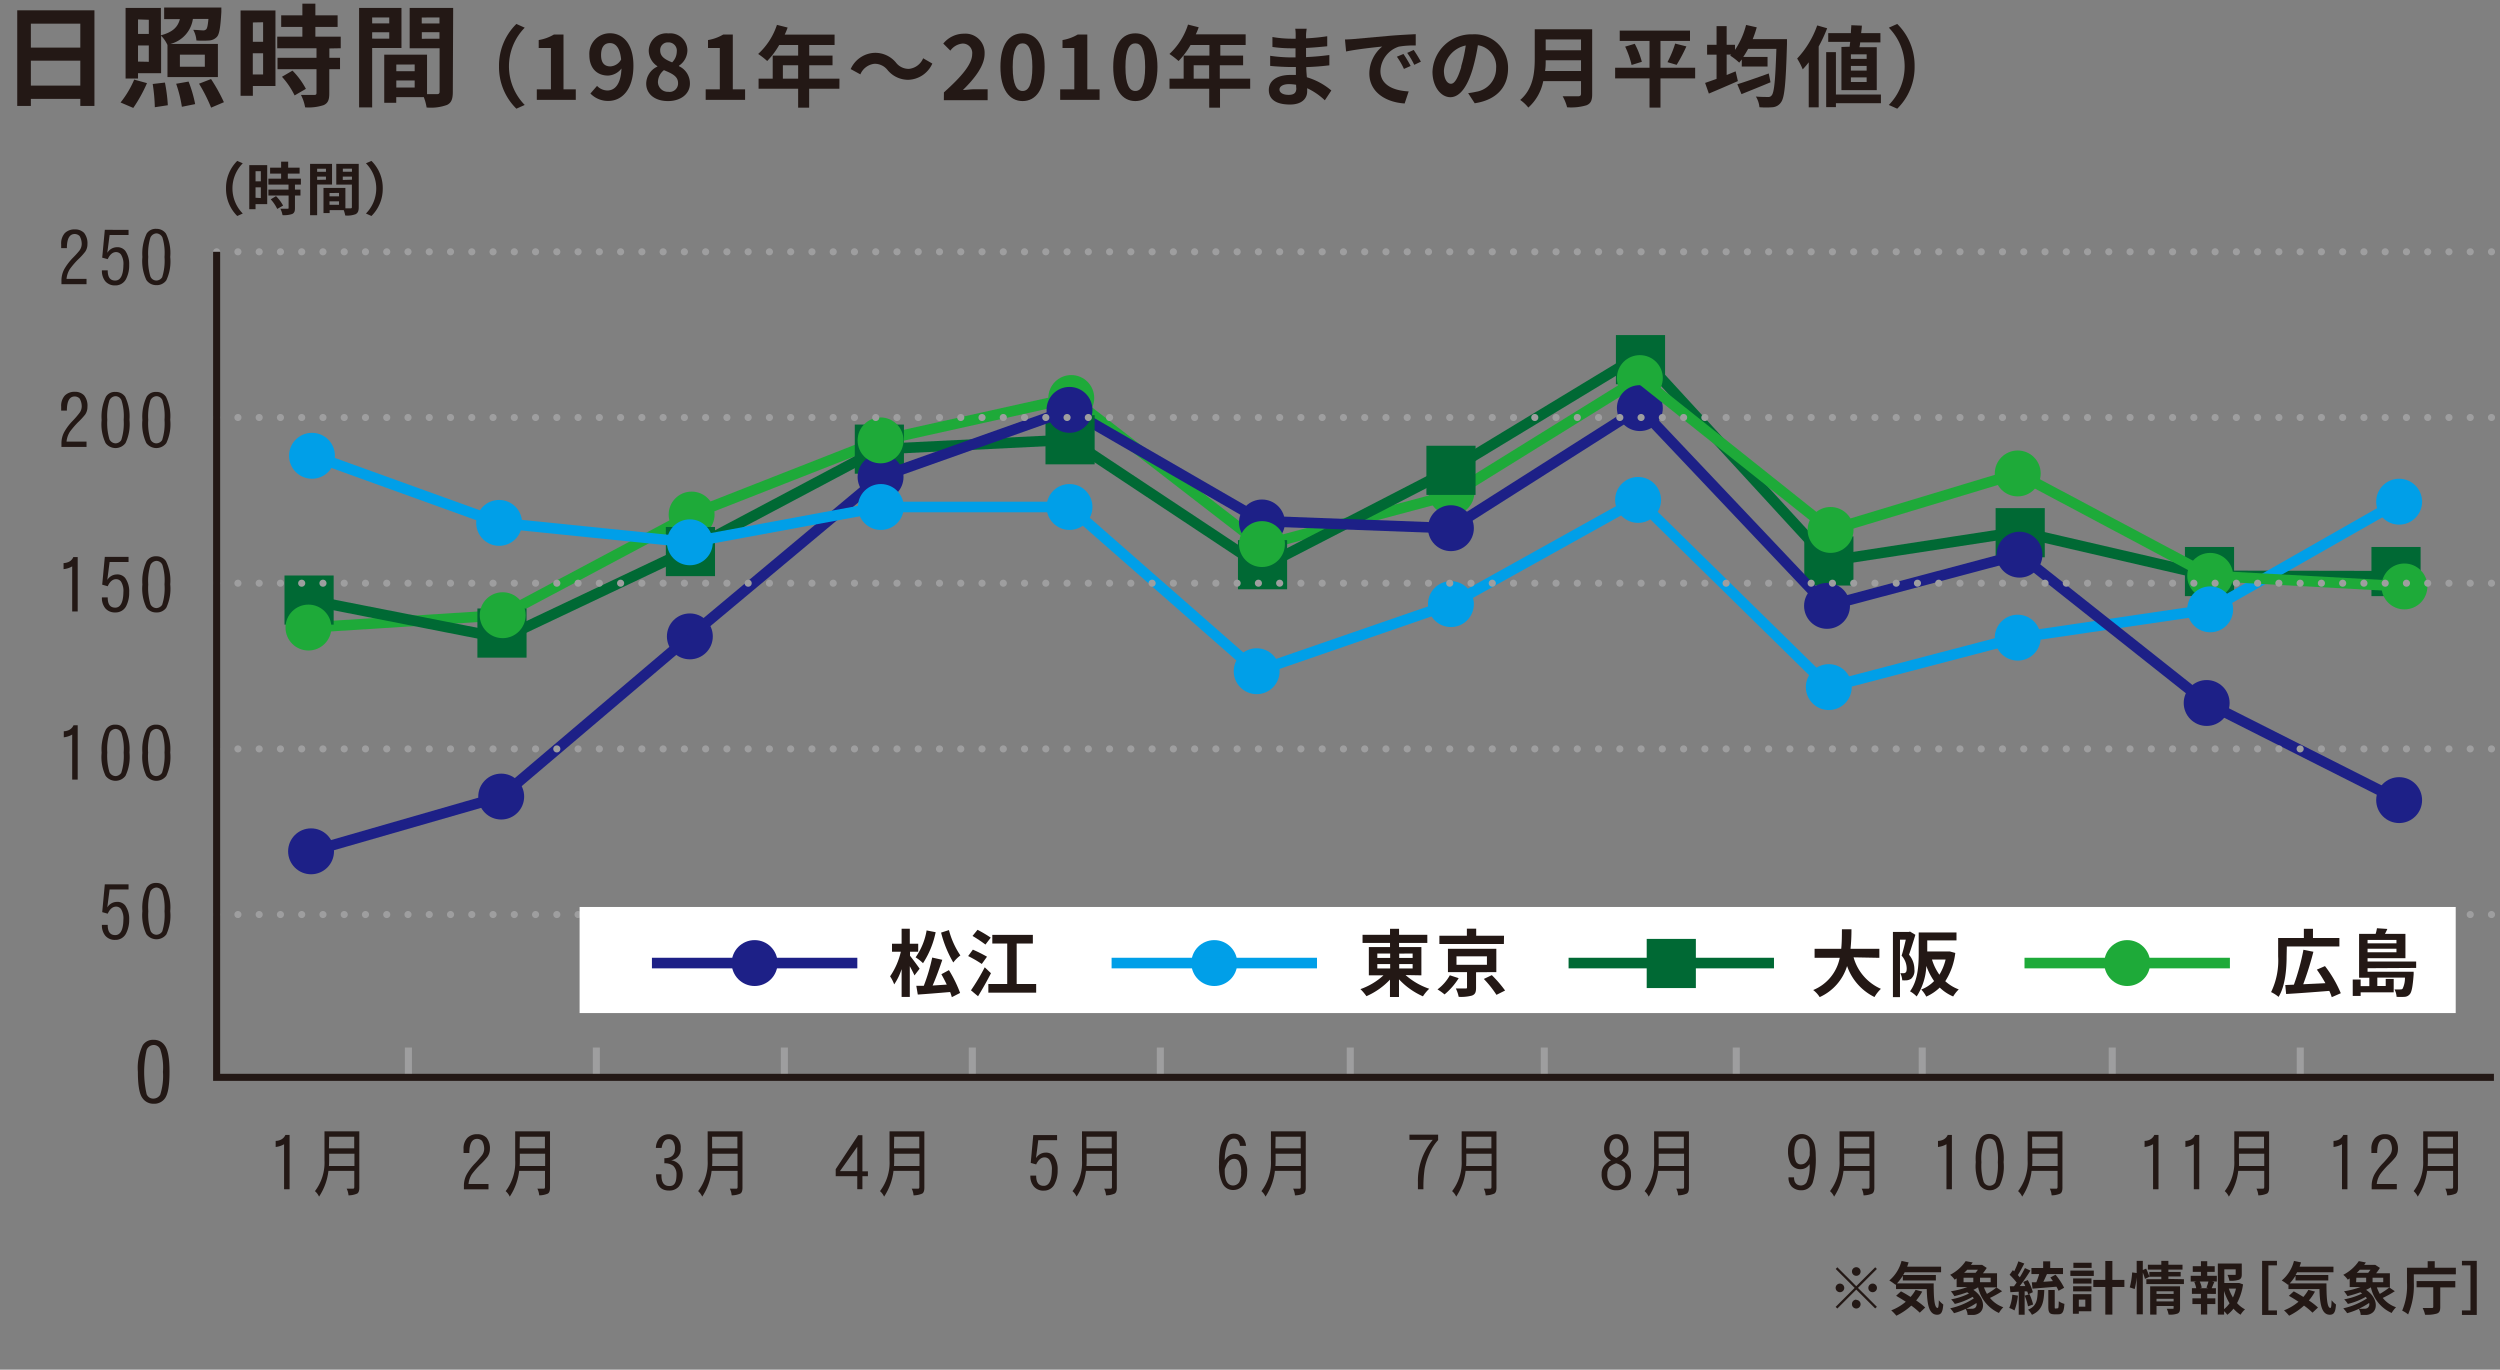 <svg id="レイヤー_1" data-name="レイヤー 1" xmlns="http://www.w3.org/2000/svg" viewBox="0 0 353.95 193.92"><rect x="0" y="0" width="353.95" height="193.92" fill="#808080" stroke="none"/><line x1="30.67" y1="129.48" x2="353.09" y2="129.48" fill="none" stroke="#9e9e9f" stroke-linecap="round" stroke-linejoin="round" stroke-dasharray="0.01 3"/><line x1="57.82" y1="148.31" x2="57.82" y2="152.53" fill="none" stroke="#9e9e9f" stroke-miterlimit="10"/><line x1="84.43" y1="148.31" x2="84.43" y2="152.53" fill="none" stroke="#9e9e9f" stroke-miterlimit="10"/><line x1="111.05" y1="148.31" x2="111.05" y2="152.53" fill="none" stroke="#9e9e9f" stroke-miterlimit="10"/><line x1="137.66" y1="148.31" x2="137.66" y2="152.53" fill="none" stroke="#9e9e9f" stroke-miterlimit="10"/><line x1="164.28" y1="148.31" x2="164.28" y2="152.53" fill="none" stroke="#9e9e9f" stroke-miterlimit="10"/><line x1="191.17" y1="148.31" x2="191.17" y2="152.53" fill="none" stroke="#9e9e9f" stroke-miterlimit="10"/><line x1="218.64" y1="148.31" x2="218.64" y2="152.53" fill="none" stroke="#9e9e9f" stroke-miterlimit="10"/><line x1="245.82" y1="148.31" x2="245.82" y2="152.53" fill="none" stroke="#9e9e9f" stroke-miterlimit="10"/><line x1="272.15" y1="148.31" x2="272.15" y2="152.53" fill="none" stroke="#9e9e9f" stroke-miterlimit="10"/><line x1="299.05" y1="148.31" x2="299.05" y2="152.53" fill="none" stroke="#9e9e9f" stroke-miterlimit="10"/><line x1="325.67" y1="148.31" x2="325.67" y2="152.53" fill="none" stroke="#9e9e9f" stroke-miterlimit="10"/><line x1="205.49" y1="70.07" x2="232.17" y2="53.53" fill="none" stroke="#1eaa39" stroke-miterlimit="10" stroke-width="1.5"/><line x1="178.67" y1="77.22" x2="205.49" y2="70.07" fill="none" stroke="#1eaa39" stroke-miterlimit="10" stroke-width="1.5"/><line x1="151.67" y1="56.35" x2="178.67" y2="77.22" fill="none" stroke="#1eaa39" stroke-miterlimit="10" stroke-width="1.5"/><line x1="124.67" y1="62.35" x2="151.67" y2="56.35" fill="none" stroke="#1eaa39" stroke-miterlimit="10" stroke-width="1.5"/><line x1="71.17" y1="87.1" x2="97.92" y2="72.85" fill="none" stroke="#1eaa39" stroke-miterlimit="10" stroke-width="1.5"/><line x1="97.92" y1="72.85" x2="124.67" y2="62.35" fill="none" stroke="#1eaa39" stroke-miterlimit="10" stroke-width="1.5"/><line x1="43.67" y1="88.85" x2="71.17" y2="87.1" fill="none" stroke="#1eaa39" stroke-miterlimit="10" stroke-width="1.5"/><line x1="312.92" y1="81.53" x2="339.36" y2="81.58" fill="none" stroke="#006934" stroke-miterlimit="10" stroke-width="1.5"/><line x1="285.92" y1="75.28" x2="312.92" y2="81.53" fill="none" stroke="#006934" stroke-miterlimit="10" stroke-width="1.5"/><line x1="258.93" y1="79.42" x2="285.92" y2="75.28" fill="none" stroke="#006934" stroke-miterlimit="10" stroke-width="1.5"/><line x1="232.17" y1="50.28" x2="258.93" y2="79.42" fill="none" stroke="#006934" stroke-miterlimit="10" stroke-width="1.5"/><line x1="205.5" y1="66.44" x2="232.17" y2="50.28" fill="none" stroke="#006934" stroke-miterlimit="10" stroke-width="1.5"/><line x1="178.67" y1="80.28" x2="205.5" y2="66.44" fill="none" stroke="#006934" stroke-miterlimit="10" stroke-width="1.5"/><line x1="151.5" y1="62.26" x2="178.67" y2="80.28" fill="none" stroke="#006934" stroke-miterlimit="10" stroke-width="1.5"/><line x1="124.5" y1="63.59" x2="151.5" y2="62.26" fill="none" stroke="#006934" stroke-miterlimit="10" stroke-width="1.5"/><line x1="97.92" y1="77.68" x2="124.5" y2="63.59" fill="none" stroke="#006934" stroke-miterlimit="10" stroke-width="1.5"/><line x1="71.17" y1="90.35" x2="97.92" y2="77.68" fill="none" stroke="#006934" stroke-miterlimit="10" stroke-width="1.5"/><line x1="43.76" y1="84.96" x2="71.17" y2="90.35" fill="none" stroke="#006934" stroke-miterlimit="10" stroke-width="1.5"/><rect x="67.59" y="86.15" width="6.96" height="6.96" fill="#006934"/><rect x="40.28" y="81.48" width="6.96" height="6.96" fill="#006934"/><line x1="285.67" y1="90.28" x2="312.92" y2="86.27" fill="none" stroke="#009fe8" stroke-miterlimit="10" stroke-width="1.5"/><line x1="151.42" y1="58.03" x2="178.67" y2="73.78" fill="none" stroke="#1d2087" stroke-miterlimit="10" stroke-width="1.5"/><line x1="178.67" y1="73.78" x2="205.42" y2="74.78" fill="none" stroke="#1d2087" stroke-miterlimit="10" stroke-width="1.5"/><circle cx="178.67" cy="73.97" r="3.25" fill="#1d2087"/><line x1="97.67" y1="90.1" x2="124.67" y2="67.53" fill="none" stroke="#1d2087" stroke-miterlimit="10" stroke-width="1.5"/><circle cx="43.67" cy="88.85" r="3.25" fill="#1eaa39"/><circle cx="71.17" cy="87.1" r="3.25" fill="#1eaa39"/><circle cx="97.92" cy="72.85" r="3.25" fill="#1eaa39"/><circle cx="151.67" cy="56.35" r="3.25" fill="#1eaa39"/><circle cx="205.5" cy="69.69" r="3.25" fill="#1eaa39"/><rect x="255.45" y="75.94" width="6.96" height="6.96" fill="#006934"/><rect x="228.78" y="47.44" width="6.96" height="6.96" fill="#006934"/><rect x="201.95" y="63.11" width="6.96" height="6.96" fill="#006934"/><rect x="148.02" y="58.78" width="6.96" height="6.96" fill="#006934"/><rect x="121.02" y="60.11" width="6.96" height="6.96" fill="#006934"/><rect x="94.27" y="74.61" width="6.96" height="6.96" fill="#006934"/><rect x="175.27" y="76.47" width="6.96" height="6.96" fill="#006934"/><path d="M13.37,1.46V15h-2V14h-7v1H2.44V1.46Zm-9,1.89V6.74h7V3.35Zm7,8.77V8.59h-7v3.53Z" fill="#231815"/><path d="M17.07,14.51A13.69,13.69,0,0,0,19,11.27l1.81.5a20.81,20.81,0,0,1-1.94,3.51Zm2.47-3.39H17.78v-10h5V5c1.78-.48,2.41-1.24,2.69-2.29H23.24V1.07h8.1l0,.63c-.13,2.14-.27,3.13-.63,3.52a1.62,1.62,0,0,1-1.09.51,12.6,12.6,0,0,1-1.81,0,3.63,3.63,0,0,0-.45-1.5c.6,0,1.12.07,1.37.07a.57.57,0,0,0,.47-.16c.14-.14.23-.57.31-1.46H27.31a4.28,4.28,0,0,1-3.19,3.54h6.73v4.69H23.71V6.37l0,0a4.52,4.52,0,0,0-.9-1.31v5.3H19.54Zm0-8.37V4.8h1.53v-2Zm1.53,6V6.44H19.54V8.72Zm2.28,2.94a22.39,22.39,0,0,1,.41,3.21l-1.84.28a25.05,25.05,0,0,0-.3-3.29Zm3.35-.14a18.08,18.08,0,0,1,.93,3.19l-1.88.38a18.38,18.38,0,0,0-.81-3.26Zm-1.23-2.1H29V7.74H25.47Zm4.41,1.74a24.48,24.48,0,0,1,1.82,3.28l-1.81.77a22.93,22.93,0,0,0-1.71-3.39Z" fill="#231815"/><path d="M39,12.18h-3.2v1.38H34.06V1.48H39Zm-3.2-9V5.92h1.45V3.15Zm1.45,7.36v-3H35.79v3Zm9.38-3.68V8.18h1.51V9.8H46.62v3.43c0,.9-.18,1.37-.79,1.65a6.88,6.88,0,0,1-2.63.32,6.19,6.19,0,0,0-.59-1.76c.75,0,1.63,0,1.87,0s.33-.06.33-.29V9.8H39.29V8.18h5.52V6.83H39.25V5.19h3.56V3.81h-3V2.17h3V.52h1.84V2.17H47.8V3.81H44.65V5.19h3.59V6.83ZM41.41,10a10.92,10.92,0,0,1,1.9,2.58l-1.6.93a11.2,11.2,0,0,0-1.79-2.64Z" fill="#231815"/><path d="M52.69,6.8v8.41H50.84V1.12h6V6.8Zm0-4.33v.84h2.42V2.47Zm2.42,3v-.9H52.69v.9Zm9,7.54c0,1-.2,1.55-.83,1.85a6.72,6.72,0,0,1-2.88.36A7.1,7.1,0,0,0,60,13.75h-3.9v.8h-1.7V7.74h6.06v5.59h1.4c.28,0,.38-.1.38-.35V6.83H58V1.12h6.16Zm-8-3.87v.94h2.6V9.13Zm2.6,3.25v-1h-2.6v1Zm1-9.91v.84h2.51V2.47Zm2.51,3V4.56H59.72v.93Z" fill="#231815"/><path d="M70.65,9.39a8.25,8.25,0,0,1,2.46-6l1.18.53a7.82,7.82,0,0,0,0,10.94l-1.18.53A8.25,8.25,0,0,1,70.65,9.39Z" fill="#231815"/><path d="M76,12.65h2V6.8H76.27V5.67a6.2,6.2,0,0,0,2.15-.78h1.36v7.76h1.74v1.49H76Z" fill="#231815"/><path d="M84.53,12.16a2.07,2.07,0,0,0,1.46.65c1,0,1.9-.78,2-3.11a2.54,2.54,0,0,1-1.9,1c-1.53,0-2.65-1-2.65-2.91a2.9,2.9,0,0,1,2.92-3.08c1.74,0,3.32,1.37,3.32,4.58,0,3.5-1.71,5-3.55,5a3.45,3.45,0,0,1-2.54-1.05Zm3.41-3.74c-.17-1.69-.8-2.32-1.59-2.32s-1.25.57-1.25,1.7.51,1.6,1.31,1.6A1.85,1.85,0,0,0,87.94,8.42Z" fill="#231815"/><path d="M91.49,11.84a2.68,2.68,0,0,1,1.58-2.41V9.37a2.66,2.66,0,0,1-1.22-2.2,2.5,2.5,0,0,1,2.78-2.44,2.43,2.43,0,0,1,2.69,2.46A2.66,2.66,0,0,1,96.13,9.3v.07a2.68,2.68,0,0,1,1.55,2.47c0,1.4-1.23,2.47-3.11,2.47S91.49,13.29,91.49,11.84ZM96,11.78c0-1-.85-1.36-2-1.85a2.22,2.22,0,0,0-.85,1.71A1.41,1.41,0,0,0,94.62,13,1.2,1.2,0,0,0,96,11.78ZM95.82,7.3A1.17,1.17,0,0,0,94.6,6a1.08,1.08,0,0,0-1.13,1.15c0,.87.71,1.29,1.69,1.68A2.2,2.2,0,0,0,95.82,7.3Z" fill="#231815"/><path d="M99.91,12.65h2V6.8h-1.67V5.67a6.2,6.2,0,0,0,2.15-.78h1.36v7.76h1.74v1.49H99.91Z" fill="#231815"/><path d="M118.84,12.56h-4.28v2.68H113V12.56H107.4V11.14h2V7.87H113V6.37h-2.68a11.29,11.29,0,0,1-1.7,2.27,10.68,10.68,0,0,0-1.28-1A9.71,9.71,0,0,0,110,3.52l1.51.38a8.18,8.18,0,0,1-.41,1h7.06V6.37h-3.59v1.5h3.3V9.24h-3.3v1.9h4.28ZM113,11.14V9.24h-2.16v1.9Z" fill="#231815"/><path d="M125.67,9.93a2.32,2.32,0,0,0-1.86-.9,2.45,2.45,0,0,0-2,1.5l-1.37-.75a3.86,3.86,0,0,1,3.4-2.3,3.8,3.8,0,0,1,3,1.37,2.26,2.26,0,0,0,1.86.9,2.45,2.45,0,0,0,2-1.5L132,9a3.86,3.86,0,0,1-3.4,2.3A3.79,3.79,0,0,1,125.67,9.93Z" fill="#231815"/><path d="M133.64,13.08c2.51-2.25,4-4,4-5.41a1.33,1.33,0,0,0-1.39-1.5,2.39,2.39,0,0,0-1.7,1l-1-1a3.76,3.76,0,0,1,2.94-1.4,2.71,2.71,0,0,1,2.91,2.85c0,1.67-1.38,3.47-3.07,5.12.46,0,1.07-.1,1.5-.1h2v1.55h-6.2Z" fill="#231815"/><path d="M141.64,9.48c0-3.2,1.25-4.76,3.14-4.76s3.12,1.57,3.12,4.76-1.25,4.83-3.12,4.83S141.64,12.66,141.64,9.48Zm4.52,0c0-2.59-.6-3.34-1.38-3.34s-1.4.75-1.4,3.34.6,3.4,1.4,3.4S146.16,12.08,146.16,9.48Z" fill="#231815"/><path d="M150.1,12.65h2V6.8h-1.67V5.67a6.2,6.2,0,0,0,2.15-.78h1.36v7.76h1.74v1.49H150.1Z" fill="#231815"/><path d="M157.61,9.48c0-3.2,1.25-4.76,3.13-4.76s3.13,1.57,3.13,4.76-1.25,4.83-3.13,4.83S157.61,12.66,157.61,9.48Zm4.52,0c0-2.59-.6-3.34-1.39-3.34s-1.4.75-1.4,3.34.6,3.4,1.4,3.4S162.13,12.08,162.13,9.48Z" fill="#231815"/><path d="M177,12.56h-4.27v2.68H171.2V12.56h-5.62V11.14h2V7.87h3.65V6.37h-2.67a11.29,11.29,0,0,1-1.7,2.27,11.68,11.68,0,0,0-1.29-1,9.63,9.63,0,0,0,2.63-4.16l1.51.38a8.18,8.18,0,0,1-.41,1h7.06V6.37h-3.59v1.5H176V9.24h-3.3v1.9H177Zm-5.81-1.42V9.24H169v1.9Z" fill="#231815"/><path d="M187.57,14.2a9.41,9.41,0,0,0-2.5-1.71c0,.16,0,.31,0,.44,0,1.06-.8,1.87-2.43,1.87-2,0-3-.75-3-2.06s1.15-2.13,3.06-2.13c.27,0,.52,0,.77,0,0-.37,0-.76,0-1.12h-.64c-.73,0-2.15-.07-3-.16V7.9a22,22,0,0,0,3,.23h.59V6.84h-.59a19.32,19.32,0,0,1-2.68-.19V5.24a16.28,16.28,0,0,0,2.68.24h.61V4.92a4.86,4.86,0,0,0-.06-.85H185a7.07,7.07,0,0,0-.09.87v.49a27.32,27.32,0,0,0,3-.3l0,1.42c-.82.08-1.82.18-3,.24l0,1.29c1.25-.05,2.29-.16,3.3-.29V9.25c-1.11.13-2.07.21-3.27.25,0,.46.05,1,.09,1.44a9.56,9.56,0,0,1,3.46,1.87ZM183.5,12a6.79,6.79,0,0,0-1-.09c-.87,0-1.35.34-1.35.76s.44.76,1.29.76c.66,0,1.09-.2,1.09-.91C183.51,12.36,183.51,12.19,183.5,12Z" fill="#231815"/><path d="M191.59,5.53l5.35-.48c1.28-.1,2.63-.17,3.5-.21v1.6a12.7,12.7,0,0,0-2.38.16,3.76,3.76,0,0,0-2.62,3.46c0,2,1.9,2.78,4,2.88l-.57,1.71c-2.6-.16-5-1.56-5-4.25a5,5,0,0,1,1.82-3.81c-1.07.11-3.67.39-5.11.7l-.16-1.7C190.88,5.58,191.36,5.55,191.59,5.53Zm8.13,3.81-.95.42a10.25,10.25,0,0,0-1-1.73l.93-.39A16.84,16.84,0,0,1,199.72,9.34Zm1.45-.61-.94.45a11,11,0,0,0-1-1.69l.92-.42A19.53,19.53,0,0,1,201.17,8.73Z" fill="#231815"/><path d="M207.86,13.19c.48-.06.83-.13,1.15-.2a3.35,3.35,0,0,0,2.81-3.31,3.06,3.06,0,0,0-2.58-3.28,27.72,27.72,0,0,1-.74,3.36c-.74,2.5-1.81,4-3.16,4s-2.53-1.51-2.53-3.6a5.52,5.52,0,0,1,5.7-5.3,4.73,4.73,0,0,1,5,4.84c0,2.6-1.6,4.45-4.72,4.92Zm-1-3.75a19.64,19.64,0,0,0,.66-3A3.88,3.88,0,0,0,204.43,10c0,1.25.5,1.86,1,1.86S206.4,11.11,206.9,9.44Z" fill="#231815"/><path d="M225.42,13.33c0,.9-.21,1.32-.79,1.57a7.58,7.58,0,0,1-2.76.29,6.3,6.3,0,0,0-.63-1.56c.88,0,1.93,0,2.2,0s.4-.1.4-.36V11.49h-5.35a6.73,6.73,0,0,1-2.11,3.74,5.36,5.36,0,0,0-1.15-1.08c1.89-1.61,2.06-4,2.06-5.9V4.14h8.13Zm-1.58-3.28V8.53h-5c0,.47,0,1-.09,1.52Zm-5-4.46V7.12h5V5.59Z" fill="#231815"/><path d="M240,11.1h-4.91v4.13h-1.55V11.1h-4.87V9.59h4.87V5.8h-4.22V4.33h9.95V5.8h-4.18V9.59H240Zm-8.55-4.9a11.65,11.65,0,0,1,1,2.55L231,9.2a12.92,12.92,0,0,0-.91-2.6Zm4.63,2.6a14.86,14.86,0,0,0,1.09-2.63l1.59.4a23.5,23.5,0,0,1-1.38,2.61Z" fill="#231815"/><path d="M253,5.54s0,.51,0,.71c-.16,5.56-.34,7.56-.84,8.23a1.56,1.56,0,0,1-1.17.7,11.34,11.34,0,0,1-1.89,0,3.5,3.5,0,0,0-.5-1.51c.73.06,1.39.06,1.71.06a.56.56,0,0,0,.52-.22c.36-.39.53-2.2.67-6.59h-4a13.21,13.21,0,0,1-.69,1.14h3.44V9.42h-3.65v-1c-.13.16-.24.31-.36.45a9,9,0,0,0-1.28-1l.14-.14h-.64v2.89l1.27-.52.32,1.38c-1.4.62-2.92,1.27-4.11,1.77l-.53-1.51,1.62-.57V7.74h-1.34V6.34h1.34V3.7h1.43V6.34h1.18v.73a11.29,11.29,0,0,0,1.57-3.54l1.51.34a15.63,15.63,0,0,1-.57,1.67Zm-2.33,6.11c-1.4.59-2.93,1.2-4.11,1.68l-.59-1.4c1.1-.34,2.82-.94,4.45-1.53Z" fill="#231815"/><path d="M258.69,4a21.39,21.39,0,0,1-1.2,2.58V15.2h-1.41V8.82a12.16,12.16,0,0,1-.85,1,9.67,9.67,0,0,0-.79-1.53,13.29,13.29,0,0,0,2.84-4.69Zm7.61,10.61h-6.37v.56h-1.38V7.38h1.38v6h6.37Zm-4.42-8c0-.21.05-.45.07-.68h-3.11V4.69h3.21c0-.39.05-.77.06-1.12l1.49.06c0,.34-.06.7-.1,1.06h2.73V6h-2.87c0,.23-.06.47-.1.68h2.45v6.08h-5V6.65Zm2.4,1.08h-2.23v.64h2.23Zm0,1.64h-2.23V10h2.23Zm0,1.63h-2.23v.65h2.23Z" fill="#231815"/><path d="M271.07,9.39a8.25,8.25,0,0,1-2.46,6l-1.19-.53a7.8,7.8,0,0,0,0-10.94l1.19-.53A8.25,8.25,0,0,1,271.07,9.39Z" fill="#231815"/><path d="M262.81,182.1l2.68-2.68.24.24-2.68,2.68,2.68,2.68-.24.23-2.68-2.67-2.68,2.68-.24-.23,2.69-2.69-2.68-2.68.23-.24Zm-1.7.24a.61.61,0,1,1-.61-.61A.62.62,0,0,1,261.11,182.34Zm1.7-1.71a.61.61,0,1,1,.61-.6A.6.6,0,0,1,262.81,180.63Zm0,3.41a.61.61,0,0,1,.61.61.61.61,0,0,1-.61.61.61.61,0,0,1-.61-.61A.62.62,0,0,1,262.81,184Zm1.71-1.7a.61.61,0,1,1,.61.61A.61.61,0,0,1,264.52,182.34Z" fill="#231815"/><path d="M273.77,181.7c0,2,.09,3.48.56,3.48.12,0,.16-.43.17-1.09a3.51,3.51,0,0,0,.63.6c-.08,1-.25,1.45-.87,1.45-1.19,0-1.42-1.55-1.47-3.63h-4.35v-.67l-.08.06a8.35,8.35,0,0,0-.87-.61,5.37,5.37,0,0,0,1.73-2.77l1,.21c-.06.2-.13.4-.2.6h4.8v.8h-5.16a2.82,2.82,0,0,1-.21.38h4.63v.78H269.4v-.68a7.38,7.38,0,0,1-.82,1.09Zm-1.62,1.16a7.78,7.78,0,0,1-.86,1.26,9.36,9.36,0,0,1,1.28,1l-.77.73a10.54,10.54,0,0,0-1.2-1,9.13,9.13,0,0,1-2.11,1.43,6.49,6.49,0,0,0-.73-.76,7.11,7.11,0,0,0,2.06-1.22c-.47-.31-.94-.59-1.37-.84l.69-.63c.43.22.9.5,1.36.79a5.54,5.54,0,0,0,.71-1Z" fill="#231815"/><path d="M283.46,182.81a14.71,14.71,0,0,1-1.72.95,4.16,4.16,0,0,0,1.89,1.32,3.78,3.78,0,0,0-.62.81,5.18,5.18,0,0,1-2.95-3.63,7.12,7.12,0,0,1-.67.36c1.65,1.12,1.65,2.76.83,3.28a1.58,1.58,0,0,1-1,.27l-.65,0a1.8,1.8,0,0,0-.27-.86,9.47,9.47,0,0,1-1.65.61,5.85,5.85,0,0,0-.54-.69,9.92,9.92,0,0,0,3.34-1.4,1.63,1.63,0,0,0-.17-.22,9.36,9.36,0,0,1-2.52,1,4,4,0,0,0-.52-.65,9.17,9.17,0,0,0,2.53-.83l-.26-.17a16.87,16.87,0,0,1-1.81.55,4.88,4.88,0,0,0-.49-.69,12.54,12.54,0,0,0,2.34-.6h-1.53V181l-.28.18a3.24,3.24,0,0,0-.64-.69,5.94,5.94,0,0,0,2.2-1.94l1,.19c-.09.11-.17.23-.25.34h1.43l.15,0,.65.43a6.37,6.37,0,0,1-.54.76h2v2h-1.85a7,7,0,0,0,.42.92,9.9,9.9,0,0,0,1.35-.91ZM278,181.53h1.38v-.63H278Zm.52-1.76a4.49,4.49,0,0,1-.44.43h1.62a4.87,4.87,0,0,0,.33-.43Zm1.32,4.7a10.11,10.11,0,0,1-1.45.82,6.71,6.71,0,0,0,.74,0,.79.79,0,0,0,.5-.12A.67.67,0,0,0,279.82,184.47Zm2-3.57h-1.51v.63h1.51Z" fill="#231815"/><path d="M285.7,183.44a8,8,0,0,1-.49,2.09,4.2,4.2,0,0,0-.74-.35,5.65,5.65,0,0,0,.43-1.88Zm.95-.62v3.32h-.84v-3.26l-1.18.07-.08-.84.59,0,.38-.52a8.86,8.86,0,0,0-1-1.11l.46-.65.19.16a10.35,10.35,0,0,0,.59-1.41l.84.31c-.29.55-.62,1.18-.91,1.63l.27.32c.28-.45.54-.92.73-1.31l.78.36c-.44.71-1,1.53-1.51,2.19l.78,0c-.09-.2-.19-.4-.29-.58l.64-.27a6.89,6.89,0,0,1,.72,1.72l-.68.31c0-.12-.06-.26-.11-.41Zm.48,2.13a9.17,9.17,0,0,0-.47-1.51l.68-.21a8.83,8.83,0,0,1,.51,1.46Zm2.3-2.31c-.06,1.72-.28,2.86-1.75,3.51a2.56,2.56,0,0,0-.55-.72c1.23-.51,1.33-1.38,1.38-2.79Zm-1.77-1.1.64,0a11.38,11.38,0,0,0,.41-1.16h-1.1v-.86h1.66v-.94h1v.94h1.81v.86h-2.27c-.17.37-.34.76-.51,1.1l1.35-.1q-.18-.27-.36-.51l.73-.4a9.18,9.18,0,0,1,1.22,1.85l-.79.43c-.08-.17-.17-.36-.3-.58l-3.39.28Zm3.65,3.69c.13,0,.15-.13.17-1a2.35,2.35,0,0,0,.8.37c-.07,1.17-.29,1.48-.88,1.48h-.53c-.71,0-.87-.27-.87-1.09v-2.35h.91V185c0,.24,0,.26.13.26Z" fill="#231815"/><path d="M296.44,180.65h-3.32v-.76h3.32Zm-.35,5h-1.77V186h-.84v-2.77h2.61ZM293.51,181h2.6v.73h-2.6Zm0,1.11h2.6v.72h-2.6Zm2.62-2.6h-2.58v-.73h2.58ZM294.32,184V185h.92V184Zm6.45-1.79h-1.7v3.91h-1v-3.91h-1.7v-1h1.7v-2.68h1v2.68h1.7Z" fill="#231815"/><path d="M301.53,182.27a10.8,10.8,0,0,0,.34-2.12l.68.09a11.19,11.19,0,0,1-.32,2.26Zm7.67-1.16v.69h-5.32v-.69H306v-.35h-1.68l0,0-.64.31a6.21,6.21,0,0,0-.3-.89v5.9h-.87v-7.57h.87v1.3l.47-.2a10.36,10.36,0,0,1,.45,1.11v-.64H306v-.33h-1.9v-.69H306v-.55h1v.55h2v.69h-2v.33h1.74v.64H307v.35Zm-.55,4.1c0,.42-.08.64-.37.77a3.05,3.05,0,0,1-1.25.14,3.38,3.38,0,0,0-.26-.82c.33,0,.71,0,.82,0s.15,0,.15-.13v-.27h-2.42v1.22h-.9v-4h4.23Zm-3.33-2.39v.38h2.42v-.38Zm2.42,1.43v-.37h-2.42v.37Z" fill="#231815"/><path d="M312.5,180.63h1.36v.81h-.68l.32.08c-.14.3-.26.62-.37.86h.6v.81H312.5v.63h1.15v.81H312.5v1.48h-.89v-1.48H310.4v-.81h1.21v-.63h-1.28v-.81h.61a4.34,4.34,0,0,0-.27-.87l.3-.07h-.81v-.81h1.45v-.56h-1.16v-.8h1.16v-.71h.89v.71h1.06v.8H312.5Zm-.11,1.68c.09-.25.21-.6.28-.87h-1.23a3.62,3.62,0,0,1,.28.87l-.26.07h1.19Zm5.18-.47a8,8,0,0,1-.85,2.65,4,4,0,0,0,1.13.89,3.11,3.11,0,0,0-.63.76,4.35,4.35,0,0,1-1-.86,4.83,4.83,0,0,1-.88.87,3,3,0,0,0-.45-.51v.48H314v-7.23h3.39v1.53c0,.41-.09.64-.41.77a3.77,3.77,0,0,1-1.34.14,3.5,3.5,0,0,0-.27-.83c.39,0,.84,0,1,0s.16,0,.16-.12v-.67h-1.61v1.94h1.95l.17,0Zm-2.69,3.51a4.12,4.12,0,0,0,.78-.83,7.75,7.75,0,0,1-.78-1.75Zm.68-2.91a6.27,6.27,0,0,0,.58,1.26,6.45,6.45,0,0,0,.43-1.26Z" fill="#231815"/><path d="M320.27,178.51h2.1v.64h-1.21v6.38h1.21v.64h-2.1Z" fill="#231815"/><path d="M329.38,181.7c0,2,.09,3.48.56,3.48.12,0,.15-.43.17-1.09a3.47,3.47,0,0,0,.62.6c-.07,1-.24,1.45-.87,1.45-1.18,0-1.42-1.55-1.47-3.63H324v-.67l-.07.06a8.51,8.51,0,0,0-.88-.61,5.24,5.24,0,0,0,1.73-2.77l1,.21-.2.6h4.79v.8h-5.15l-.21.38h4.63v.78H325v-.68a6.75,6.75,0,0,1-.82,1.09Zm-1.63,1.16a6.69,6.69,0,0,1-.86,1.26,9.51,9.51,0,0,1,1.29,1l-.78.73a9,9,0,0,0-1.2-1,8.93,8.93,0,0,1-2.11,1.43,6.38,6.38,0,0,0-.72-.76,7.19,7.19,0,0,0,2.05-1.22c-.46-.31-.93-.59-1.36-.84l.69-.63c.42.22.89.5,1.36.79a6.06,6.06,0,0,0,.71-1Z" fill="#231815"/><path d="M339.06,182.81a14.6,14.6,0,0,1-1.71.95,4.13,4.13,0,0,0,1.88,1.32,4.14,4.14,0,0,0-.62.81,5.17,5.17,0,0,1-2.94-3.63,6.23,6.23,0,0,1-.68.36c1.66,1.12,1.66,2.76.83,3.28a1.53,1.53,0,0,1-.94.27l-.65,0a1.92,1.92,0,0,0-.27-.86,10.11,10.11,0,0,1-1.65.61,5.94,5.94,0,0,0-.55-.69,10,10,0,0,0,3.35-1.4l-.17-.22a9.29,9.29,0,0,1-2.53,1,4,4,0,0,0-.52-.65,9.35,9.35,0,0,0,2.54-.83l-.26-.17a17.59,17.59,0,0,1-1.81.55,5.86,5.86,0,0,0-.49-.69,12.54,12.54,0,0,0,2.34-.6h-1.54V181l-.27.18a3.24,3.24,0,0,0-.64-.69,6,6,0,0,0,2.2-1.94l1,.19-.24.34h1.43l.14,0,.66.43a7.76,7.76,0,0,1-.54.76h1.95v2h-1.84a5.85,5.85,0,0,0,.41.92,9.9,9.9,0,0,0,1.35-.91Zm-5.48-1.28H335v-.63h-1.39Zm.52-1.76a4.36,4.36,0,0,1-.43.43h1.62a4.8,4.8,0,0,0,.32-.43Zm1.32,4.7a9.6,9.6,0,0,1-1.45.82,7,7,0,0,0,.75,0,.78.78,0,0,0,.49-.12A.64.64,0,0,0,335.42,184.47Zm2-3.57h-1.51v.63h1.51Z" fill="#231815"/><path d="M347.7,179.49v.93h-5.95v1.14a10.48,10.48,0,0,1-.81,4.54,3.66,3.66,0,0,0-.84-.54,9,9,0,0,0,.68-4v-2.07h2.93v-.93h1v.93Zm-5.56,1.88h5.48v.9h-2.13v2.79c0,.53-.12.79-.49.92a5,5,0,0,1-1.66.16,3.73,3.73,0,0,0-.34-.95c.52,0,1.13,0,1.29,0s.21-.05.21-.18v-2.76h-2.36Z" fill="#231815"/><path d="M350.66,186.17h-2.1v-.64h1.21v-6.38h-1.21v-.64h2.1Z" fill="#231815"/><rect x="82.06" y="128.41" width="265.62" height="15.02" fill="#fff"/><path d="M129.47,138.1c-.14-.33-.4-.83-.66-1.3v4.35h-1.16v-3.94a8.52,8.52,0,0,1-1.05,2.16,5.32,5.32,0,0,0-.58-1.14,10.26,10.26,0,0,0,1.52-3.48h-1.25v-1.14h1.36v-2.12h1.16v2.12H130v1.14h-1.16v.57c.3.36,1.17,1.54,1.36,1.83Zm3-6.12a12.64,12.64,0,0,1-1.79,4.39,6.19,6.19,0,0,0-1.05-.83,9.2,9.2,0,0,0,1.56-3.81Zm1.88,5.37a18,18,0,0,1,1.58,3.23l-1.17.6a6.82,6.82,0,0,0-.24-.73c-1.64.14-3.34.28-4.58.36l-.21-1.24,1.06,0a25.12,25.12,0,0,0,1.19-4l1.43.32c-.4,1.2-.9,2.57-1.37,3.64l2-.13c-.24-.51-.5-1-.76-1.47Zm0-5.67a11.63,11.63,0,0,0,1.62,3.59,5,5,0,0,0-1,1,16.1,16.1,0,0,1-1.73-4.23Z" fill="#231815"/><path d="M139,136.48a16.26,16.26,0,0,0-1.93-1.12l.67-.91a20.72,20.72,0,0,1,2,1Zm1.3,1.31c-.54,1.06-1.21,2.25-1.83,3.26l-1-.84a30.77,30.77,0,0,0,1.95-3.26Zm-.78-4.06a20,20,0,0,0-1.83-1.22l.71-.87a19.67,19.67,0,0,1,1.87,1.11Zm7.18,5.58v1.23h-6.77v-1.23h2.67v-5.72h-2.11v-1.23h5.74v1.23h-2.29v5.72Z" fill="#231815"/><path d="M199,138.05a9.86,9.86,0,0,0,3.35,1.94,5.69,5.69,0,0,0-.89,1.07,10.33,10.33,0,0,1-3.39-2.41v2.51h-1.28V138.7a10.18,10.18,0,0,1-3.33,2.34,7,7,0,0,0-.85-1,9.41,9.41,0,0,0,3.26-1.95H193.8v-4h3v-.59h-3.89v-1.15h3.89v-.85h1.28v.85h4v1.15h-4v.59h3.16v4Zm-4-2.43h1.82V135H195Zm0,1.5h1.82v-.63H195Zm3.1-2.11v.61H200V135Zm1.9,1.48h-1.9v.63H200Z" fill="#231815"/><path d="M206.52,138.49a9.53,9.53,0,0,1-2,2.3,8.07,8.07,0,0,0-1-.71,6.29,6.29,0,0,0,1.75-2Zm6.4-4.84h-9.13v-1.17h3.89v-1H209v1h3.94Zm-3.94,4v2.19c0,.62-.11.93-.57,1.11a5.77,5.77,0,0,1-1.89.18,4.84,4.84,0,0,0-.4-1.18c.53,0,1.18,0,1.35,0s.23,0,.23-.17v-2.15H205v-3.3h6.85v3.3Zm-2.77-1.05h4.31v-1.2h-4.31Zm5,1.46a17,17,0,0,1,1.88,2.18l-1.22.61a14.74,14.74,0,0,0-1.79-2.25Z" fill="#231815"/><path d="M262.43,135.54A6.89,6.89,0,0,0,266.3,140a5.13,5.13,0,0,0-.91,1.16,7.7,7.7,0,0,1-3.88-4.39,7.11,7.11,0,0,1-3.88,4.4,3.75,3.75,0,0,0-.92-1,6.22,6.22,0,0,0,3.76-4.56h-3.56v-1.28h3.77c.1-1,.09-1.91.1-2.76h1.35a26.86,26.86,0,0,1-.13,2.76h4.08v1.28Z" fill="#231815"/><path d="M271.18,132.35c-.27.88-.61,2-.9,2.82a3.19,3.19,0,0,1,.76,2.08,1.51,1.51,0,0,1-.46,1.32,1.39,1.39,0,0,1-.6.22,4.61,4.61,0,0,1-.66,0,2.68,2.68,0,0,0-.27-1h.45a.46.46,0,0,0,.29-.1c.12-.08.16-.29.16-.58a2.78,2.78,0,0,0-.72-1.81c.21-.65.43-1.55.59-2.26H269v8.13H268v-9.23h2.25l.17-.05Zm5.65,2.57a9.38,9.38,0,0,1-1.42,4,5.86,5.86,0,0,0,1.91,1.16,4.68,4.68,0,0,0-.79,1,6.18,6.18,0,0,1-1.9-1.26,6.66,6.66,0,0,1-1.91,1.28,4.16,4.16,0,0,0-.71-1,5.16,5.16,0,0,0,1.82-1.2,9.05,9.05,0,0,1-1.1-2.15,8.56,8.56,0,0,1-1.37,4.33,4.16,4.16,0,0,0-.94-.73c1.13-1.52,1.23-3.73,1.23-5.33v-3H277v1.12h-4.14v1.57h3l.21,0Zm-3.3.93a7.42,7.42,0,0,0,1.05,2.15,7.46,7.46,0,0,0,.88-2.15Z" fill="#231815"/><path d="M323.74,135.41c0,1.64-.17,4.17-1.14,5.73a4.91,4.91,0,0,0-1.06-.68,10.22,10.22,0,0,0,1-5.05V132.8h3.64v-1.3h1.29v1.3h3.74V134h-7.44Zm6.39,5.77a6.22,6.22,0,0,0-.35-.89c-2.19.18-4.51.35-6.11.44l-.12-1.27,1.22-.05a32.19,32.19,0,0,0,1.35-4.94l1.41.28a44,44,0,0,1-1.44,4.6l3.14-.15a19,19,0,0,0-1.21-1.92l1.15-.5a16.69,16.69,0,0,1,2.24,3.84Z" fill="#231815"/><path d="M335.2,137.08v.5h6.52a4,4,0,0,1,0,.45c-.13,1.69-.28,2.46-.56,2.75a1,1,0,0,1-.69.35,8.14,8.14,0,0,1-1.16,0,2.59,2.59,0,0,0-.3-1.05,7.59,7.59,0,0,0,.84,0,.38.38,0,0,0,.31-.1,3.37,3.37,0,0,0,.33-1.57h-3.91v1.19h1.19v-1h1.13v1.89h-4.68V141h-1.12v-2.32h1.12v.94h1.23v-1.19H334v-6.21h2.34a5,5,0,0,0,.19-.8l1.47.1a7.62,7.62,0,0,1-.34.7h2.9v3.44H335.2v.47h6.88v.91Zm0-4v.48h4.09v-.48Zm4.09,1.74v-.5H335.2v.5Z" fill="#231815"/><path d="M32,26.68a5.37,5.37,0,0,1,1.59-3.9l.78.34a5.06,5.06,0,0,0,0,7.11l-.78.35A5.39,5.39,0,0,1,32,26.68Z" fill="#231815"/><path d="M37.83,28.9H36.18v.72h-.89V23.38h2.54Zm-1.65-4.66v1.43h.75V24.24Zm.75,3.8V26.52h-.75V28Zm4.83-1.9v.7h.78v.84h-.78v1.77c0,.46-.08.7-.4.85a3.6,3.6,0,0,1-1.36.16,3.16,3.16,0,0,0-.31-.91c.39,0,.85,0,1,0s.17,0,.17-.15V27.68H38v-.84h2.85v-.7H38V25.3H39.8v-.72H38.24v-.84H39.8v-.85h1v.85h1.62v.84H40.75v.72H42.6v.84Zm-2.68,1.63a5.7,5.7,0,0,1,1,1.34l-.83.47a5.62,5.62,0,0,0-.92-1.36Z" fill="#231815"/><path d="M44.9,26.13v4.34h-1V23.2h3.11v2.93Zm0-2.24v.43h1.25v-.43Zm1.25,1.55V25H44.9v.47Zm4.64,3.88c0,.52-.1.81-.43,1a3.35,3.35,0,0,1-1.48.19,4.94,4.94,0,0,0-.21-.76h-2v.42h-.87V26.61H48.9V29.5h.72c.15,0,.2-.05.2-.18V26.14H47.61V23.2h3.18Zm-4.14-2v.48H48v-.48ZM48,29V28.5H46.65V29Zm.54-5.12v.43h1.29v-.43Zm1.29,1.56V25H48.53v.48Z" fill="#231815"/><path d="M54.19,26.68a5.4,5.4,0,0,1-1.6,3.9l-.78-.35a5.06,5.06,0,0,0,0-7.11l.78-.34A5.38,5.38,0,0,1,54.19,26.68Z" fill="#231815"/><path d="M12.38,34.58a1.84,1.84,0,0,1-.32,1.06,8.82,8.82,0,0,1-1,1.09A11.28,11.28,0,0,0,9.9,38.08a3.16,3.16,0,0,0-.48,1.4h2.83v.76H8.7v-.47a3.43,3.43,0,0,1,.41-1.68,8.1,8.1,0,0,1,1.21-1.59,12.18,12.18,0,0,0,.91-1,1.61,1.61,0,0,0,.34-.92,2.2,2.2,0,0,0-.3-1.16,1,1,0,0,0-.68-.29c-.75,0-1.12.66-1.12,2H8.66v-.56a2.19,2.19,0,0,1,.52-1.57,1.93,1.93,0,0,1,1.44-.52,1.74,1.74,0,0,1,1.29.5A2.36,2.36,0,0,1,12.38,34.58Z" fill="#231815"/><path d="M18.29,37.5a4.13,4.13,0,0,1-.4,1.91,1.68,1.68,0,0,1-1.57,1,1.76,1.76,0,0,1-1.42-.6,2.32,2.32,0,0,1-.47-1.54h.82c0,1,.35,1.45,1.07,1.45s1.13-.73,1.15-2.18a2.44,2.44,0,0,0-.34-1.5.87.87,0,0,0-.69-.35c-.49,0-.89.35-1.19,1l-.78-.21.37-3.94H18.2v.73H15.52l-.33,2.53A1.62,1.62,0,0,1,16.52,35a1.44,1.44,0,0,1,1.21.5A3.25,3.25,0,0,1,18.29,37.5Z" fill="#231815"/><path d="M24.1,36.38a6.22,6.22,0,0,1-.55,3.3,1.63,1.63,0,0,1-1.41.69,1.67,1.67,0,0,1-1.42-.73,6.28,6.28,0,0,1-.56-3.26,6.65,6.65,0,0,1,.6-3.3,1.52,1.52,0,0,1,1.38-.68,1.61,1.61,0,0,1,1.36.68A6.2,6.2,0,0,1,24.1,36.38Zm-.81,0A7.56,7.56,0,0,0,23,33.63a1,1,0,0,0-.84-.59,1,1,0,0,0-.87.61,7.58,7.58,0,0,0-.3,2.73,7.79,7.79,0,0,0,.31,2.78.93.93,0,0,0,.86.56,1,1,0,0,0,.8-.47A7.62,7.62,0,0,0,23.29,36.38Z" fill="#231815"/><path d="M12.38,57.62a1.87,1.87,0,0,1-.32,1.07,9.84,9.84,0,0,1-1,1.08A13.13,13.13,0,0,0,9.9,61.12a3.21,3.21,0,0,0-.48,1.4h2.83v.76H8.7v-.47a3.36,3.36,0,0,1,.41-1.67,7.55,7.55,0,0,1,1.21-1.59,11.68,11.68,0,0,0,.91-1.06,1.56,1.56,0,0,0,.34-.91,2.17,2.17,0,0,0-.3-1.16,1,1,0,0,0-.68-.29c-.75,0-1.12.66-1.12,2H8.66v-.56A2.17,2.17,0,0,1,9.18,56a1.93,1.93,0,0,1,1.44-.53,1.75,1.75,0,0,1,1.29.51A2.33,2.33,0,0,1,12.38,57.62Z" fill="#231815"/><path d="M18.33,59.43a6.24,6.24,0,0,1-.56,3.3,1.76,1.76,0,0,1-2.82,0,6.13,6.13,0,0,1-.56-3.25,6.6,6.6,0,0,1,.6-3.3,1.48,1.48,0,0,1,1.37-.69,1.61,1.61,0,0,1,1.37.69A6.41,6.41,0,0,1,18.33,59.43Zm-.82,0a7.3,7.3,0,0,0-.31-2.75.93.93,0,0,0-.84-.59,1,1,0,0,0-.87.61,7.58,7.58,0,0,0-.3,2.73,8,8,0,0,0,.31,2.78,1,1,0,0,0,.86.56,1,1,0,0,0,.81-.47A7.68,7.68,0,0,0,17.51,59.43Z" fill="#231815"/><path d="M24.1,59.43a6.26,6.26,0,0,1-.55,3.3,1.77,1.77,0,0,1-2.83,0,6.23,6.23,0,0,1-.56-3.25,6.6,6.6,0,0,1,.6-3.3,1.51,1.51,0,0,1,1.38-.69,1.59,1.59,0,0,1,1.36.69A6.2,6.2,0,0,1,24.1,59.43Zm-.81,0A7.52,7.52,0,0,0,23,56.68a.93.93,0,0,0-.84-.59,1,1,0,0,0-.87.61,7.58,7.58,0,0,0-.3,2.73,7.79,7.79,0,0,0,.31,2.78.93.93,0,0,0,.86.56,1,1,0,0,0,.8-.47A7.62,7.62,0,0,0,23.29,59.43Z" fill="#231815"/><path d="M11,86.57h-.78V80.19A3,3,0,0,1,9,80.58v-.86a1.63,1.63,0,0,0,.52-.09,1.31,1.31,0,0,0,.86-.76H11Z" fill="#231815"/><path d="M18.29,83.85a4.13,4.13,0,0,1-.4,1.91,1.67,1.67,0,0,1-1.57.95,1.76,1.76,0,0,1-1.42-.6,2.28,2.28,0,0,1-.47-1.53h.82c0,1,.35,1.45,1.07,1.45s1.13-.73,1.15-2.18a2.5,2.5,0,0,0-.34-1.51.86.86,0,0,0-.69-.34c-.49,0-.89.34-1.19,1l-.78-.22.37-3.94H18.2v.73H15.52l-.33,2.54a1.6,1.6,0,0,1,1.33-.78,1.42,1.42,0,0,1,1.21.51A3.21,3.21,0,0,1,18.29,83.85Z" fill="#231815"/><path d="M24.1,82.73a6.26,6.26,0,0,1-.55,3.3,1.62,1.62,0,0,1-1.41.68A1.65,1.65,0,0,1,20.72,86a6.23,6.23,0,0,1-.56-3.25,6.62,6.62,0,0,1,.6-3.3,1.51,1.51,0,0,1,1.38-.69,1.59,1.59,0,0,1,1.36.69A6.2,6.2,0,0,1,24.1,82.73Zm-.81,0A7.52,7.52,0,0,0,23,80a.93.93,0,0,0-.84-.59,1,1,0,0,0-.87.61,7.58,7.58,0,0,0-.3,2.73,7.79,7.79,0,0,0,.31,2.78.93.93,0,0,0,.86.56,1,1,0,0,0,.8-.47A7.62,7.62,0,0,0,23.29,82.73Z" fill="#231815"/><path d="M11,110.38h-.78V104a3,3,0,0,1-1.19.39v-.86a1.63,1.63,0,0,0,.52-.09,1.34,1.34,0,0,0,.86-.76H11Z" fill="#231815"/><path d="M18.33,106.54a6.24,6.24,0,0,1-.56,3.3,1.76,1.76,0,0,1-2.82,0,6.13,6.13,0,0,1-.56-3.25,6.6,6.6,0,0,1,.6-3.3,1.48,1.48,0,0,1,1.37-.69,1.61,1.61,0,0,1,1.37.69A6.41,6.41,0,0,1,18.33,106.54Zm-.82,0a7.3,7.3,0,0,0-.31-2.75.93.93,0,0,0-.84-.59,1,1,0,0,0-.87.61,7.58,7.58,0,0,0-.3,2.73,8,8,0,0,0,.31,2.78,1,1,0,0,0,.86.56,1,1,0,0,0,.81-.47A7.72,7.72,0,0,0,17.51,106.54Z" fill="#231815"/><path d="M24.1,106.54a6.26,6.26,0,0,1-.55,3.3,1.77,1.77,0,0,1-2.83,0,6.23,6.23,0,0,1-.56-3.25,6.6,6.6,0,0,1,.6-3.3,1.51,1.51,0,0,1,1.38-.69,1.59,1.59,0,0,1,1.36.69A6.2,6.2,0,0,1,24.1,106.54Zm-.81,0a7.52,7.52,0,0,0-.31-2.75.93.93,0,0,0-.84-.59,1,1,0,0,0-.87.61,7.58,7.58,0,0,0-.3,2.73,7.79,7.79,0,0,0,.31,2.78.93.93,0,0,0,.86.56,1,1,0,0,0,.8-.47A7.66,7.66,0,0,0,23.29,106.54Z" fill="#231815"/><path d="M18.29,130.16a4.13,4.13,0,0,1-.4,1.91,1.67,1.67,0,0,1-1.57,1,1.76,1.76,0,0,1-1.42-.6,2.29,2.29,0,0,1-.47-1.53h.82c0,1,.35,1.45,1.07,1.45s1.13-.73,1.15-2.18a2.5,2.5,0,0,0-.34-1.51.86.86,0,0,0-.69-.34c-.49,0-.89.34-1.19,1l-.78-.22.37-3.94H18.2v.73H15.52l-.33,2.54a1.6,1.6,0,0,1,1.33-.78,1.42,1.42,0,0,1,1.21.51A3.21,3.21,0,0,1,18.29,130.16Z" fill="#231815"/><path d="M24.1,129a6.26,6.26,0,0,1-.55,3.3,1.77,1.77,0,0,1-2.83-.05,6.23,6.23,0,0,1-.56-3.25,6.6,6.6,0,0,1,.6-3.3,1.51,1.51,0,0,1,1.38-.69,1.59,1.59,0,0,1,1.36.69A6.2,6.2,0,0,1,24.1,129Zm-.81,0a7.52,7.52,0,0,0-.31-2.75.93.93,0,0,0-.84-.59,1,1,0,0,0-.87.61A7.58,7.58,0,0,0,21,129a7.79,7.79,0,0,0,.31,2.78.93.93,0,0,0,.86.56,1,1,0,0,0,.8-.47A7.66,7.66,0,0,0,23.29,129Z" fill="#231815"/><path d="M24,151.75c0,1.88-.2,3.13-.64,3.74a1.85,1.85,0,0,1-1.6.78,1.88,1.88,0,0,1-1.61-.83q-.63-.87-.63-3.69A7.45,7.45,0,0,1,20.2,148a1.7,1.7,0,0,1,1.56-.78,1.82,1.82,0,0,1,1.55.78Q24,148.87,24,151.75Zm-.93,0a8.25,8.25,0,0,0-.36-3.13,1,1,0,0,0-.95-.67,1.09,1.09,0,0,0-1,.7,14.17,14.17,0,0,0,0,6.26,1,1,0,0,0,1,.63,1.16,1.16,0,0,0,.92-.54A8.64,8.64,0,0,0,23.07,151.75Z" fill="#231815"/><path d="M41,168.38h-.78V162a3,3,0,0,1-1.19.39v-.86a1.63,1.63,0,0,0,.52-.09,1.34,1.34,0,0,0,.86-.76H41Z" fill="#231815"/><path d="M45.94,160.17h4.93v8c0,.42-.1.7-.31.82a3.17,3.17,0,0,1-1.22.25,2.55,2.55,0,0,0-.26-.95H50c.11,0,.16-.08.16-.25v-2.27H46.5a8.3,8.3,0,0,1-1.33,3.65,2.27,2.27,0,0,0-.58-.78,6.66,6.66,0,0,0,1.35-4.39Zm.63,4.91h3.61v-1.73H46.6v.94C46.6,164.56,46.59,164.82,46.57,165.08Zm0-2.5h3.58v-1.64H46.6Z" fill="#231815"/><path d="M69.36,162.73A1.94,1.94,0,0,1,69,163.8a9.84,9.84,0,0,1-1,1.08,12,12,0,0,0-1.19,1.36,3.17,3.17,0,0,0-.48,1.39h2.83v.76H65.68v-.47a3.36,3.36,0,0,1,.41-1.67,7.55,7.55,0,0,1,1.21-1.59,13.36,13.36,0,0,0,.91-1.06,1.56,1.56,0,0,0,.34-.91,2.17,2.17,0,0,0-.3-1.16,1,1,0,0,0-.68-.29c-.75,0-1.12.66-1.12,2h-.82v-.56a2.18,2.18,0,0,1,.53-1.57,1.92,1.92,0,0,1,1.44-.53,1.75,1.75,0,0,1,1.29.51A2.38,2.38,0,0,1,69.36,162.73Z" fill="#231815"/><path d="M72.94,160.17h4.93v8c0,.42-.1.7-.31.82a3.17,3.17,0,0,1-1.22.25,2.55,2.55,0,0,0-.26-.95H77c.11,0,.16-.08.16-.25v-2.27H73.5a8.3,8.3,0,0,1-1.33,3.65,2.27,2.27,0,0,0-.58-.78,6.66,6.66,0,0,0,1.35-4.39Zm.63,4.91h3.61v-1.73H73.6v.94C73.6,164.56,73.59,164.82,73.57,165.08Zm0-2.5h3.58v-1.64H73.6Z" fill="#231815"/><path d="M96.66,166.33A2.58,2.58,0,0,1,96.1,168a1.77,1.77,0,0,1-1.37.56c-1.23,0-1.85-.77-1.85-2.31h.77v.18c0,1,.37,1.49,1.13,1.49s1-.56,1-1.68a1.63,1.63,0,0,0-.48-1.2,2,2,0,0,0-1.24-.34v-.72c1,0,1.5-.47,1.5-1.32a1.72,1.72,0,0,0-.3-1.13.72.72,0,0,0-.59-.25c-.52,0-.84.41-1,1.24h-.81a2.2,2.2,0,0,1,.51-1.38,1.79,1.79,0,0,1,1.41-.55,1.59,1.59,0,0,1,1.12.51,2,2,0,0,1,.47,1.47,1.56,1.56,0,0,1-1.36,1.7,1.89,1.89,0,0,1,1.17.62A2.35,2.35,0,0,1,96.66,166.33Z" fill="#231815"/><path d="M100.19,160.17h4.93v8c0,.42-.1.7-.31.82a3.17,3.17,0,0,1-1.22.25,2.55,2.55,0,0,0-.26-.95h.94c.11,0,.16-.08.16-.25v-2.27h-3.68a8.3,8.3,0,0,1-1.33,3.65,2.27,2.27,0,0,0-.58-.78,6.66,6.66,0,0,0,1.35-4.39Zm.63,4.91h3.61v-1.73h-3.58v.94C100.85,164.56,100.84,164.82,100.82,165.08Zm0-2.5h3.58v-1.64h-3.58Z" fill="#231815"/><path d="M122.88,166.53h-.78v1.84h-.73v-1.84h-3.05v-1l3.18-4.81h.6v5.12h.78Zm-1.51-.72v-3.45l-2.45,3.45Z" fill="#231815"/><path d="M125.94,160.17h4.93v8c0,.42-.1.7-.31.82a3.17,3.17,0,0,1-1.22.25,2.55,2.55,0,0,0-.26-.95H130c.11,0,.16-.08.16-.25v-2.27H126.5a8.3,8.3,0,0,1-1.33,3.65,2.27,2.27,0,0,0-.58-.78,6.66,6.66,0,0,0,1.35-4.39Zm.63,4.91h3.61v-1.73H126.6v.94C126.6,164.56,126.59,164.82,126.57,165.08Zm0-2.5h3.58v-1.64H126.6Z" fill="#231815"/><path d="M149.74,165.66a4,4,0,0,1-.4,1.91,1.65,1.65,0,0,1-1.56,1,1.74,1.74,0,0,1-1.42-.6,2.24,2.24,0,0,1-.48-1.53h.82c0,1,.36,1.45,1.08,1.45s1.12-.73,1.14-2.18a2.43,2.43,0,0,0-.34-1.51.85.85,0,0,0-.69-.34c-.48,0-.88.34-1.19,1l-.77-.22.36-3.94h3.37v.73H147l-.32,2.54a1.59,1.59,0,0,1,1.33-.78,1.41,1.41,0,0,1,1.2.51A3.21,3.21,0,0,1,149.74,165.66Z" fill="#231815"/><path d="M153.19,160.17h4.93v8c0,.42-.1.7-.31.82a3.17,3.17,0,0,1-1.22.25,2.55,2.55,0,0,0-.26-.95h.94c.11,0,.16-.08.16-.25v-2.27h-3.68a8.3,8.3,0,0,1-1.33,3.65,2.27,2.27,0,0,0-.58-.78,6.66,6.66,0,0,0,1.35-4.39Zm.63,4.91h3.61v-1.73h-3.58v.94C153.85,164.56,153.84,164.82,153.82,165.08Zm0-2.5h3.58v-1.64h-3.58Z" fill="#231815"/><path d="M176.57,166a3.69,3.69,0,0,1-.18,1.17,2.18,2.18,0,0,1-.46.75,1.82,1.82,0,0,1-1.33.56,1.63,1.63,0,0,1-1.5-.9,5.57,5.57,0,0,1-.51-2.7,13,13,0,0,1,.16-2.25,3.79,3.79,0,0,1,.49-1.3,1.67,1.67,0,0,1,1.53-.82,1.57,1.57,0,0,1,1.16.51,2.11,2.11,0,0,1,.48,1.21h-.86a1.44,1.44,0,0,0-.3-.81.79.79,0,0,0-.56-.22c-.43,0-.74.27-.94.82a6.73,6.73,0,0,0-.35,2.25,1.73,1.73,0,0,1,1.47-.89,1.42,1.42,0,0,1,1.19.57A3.29,3.29,0,0,1,176.57,166Zm-.85,0a2.9,2.9,0,0,0-.3-1.58.84.84,0,0,0-.69-.35c-.61,0-1,.48-1.33,1.45v.32c0,1.3.4,2,1.2,2a1.06,1.06,0,0,0,.86-.48A2.72,2.72,0,0,0,175.72,166Z" fill="#231815"/><path d="M179.94,160.17h4.93v8c0,.42-.1.7-.31.82a3.17,3.17,0,0,1-1.22.25,2.55,2.55,0,0,0-.26-.95H184c.11,0,.16-.08.16-.25v-2.27H180.5a8.3,8.3,0,0,1-1.33,3.65,2.27,2.27,0,0,0-.58-.78,6.66,6.66,0,0,0,1.35-4.39Zm.63,4.91h3.61v-1.73H180.6v.94C180.6,164.56,180.59,164.82,180.57,165.08Zm0-2.5h3.58v-1.64H180.6Z" fill="#231815"/><path d="M203.61,161.41a6.71,6.71,0,0,0-1.19,1.84,9.28,9.28,0,0,0-.72,2.21,18.21,18.21,0,0,0-.17,2.92h-.78v-1a9,9,0,0,1,2.1-6h-3.3v-.73h4.06Z" fill="#231815"/><path d="M206.94,160.17h4.93v8c0,.42-.1.7-.31.82a3.17,3.17,0,0,1-1.22.25,2.55,2.55,0,0,0-.26-.95H211c.11,0,.16-.08.16-.25v-2.27H207.5a8.3,8.3,0,0,1-1.33,3.65,2.27,2.27,0,0,0-.58-.78,6.66,6.66,0,0,0,1.35-4.39Zm.63,4.91h3.61v-1.73H207.6v.94C207.6,164.56,207.59,164.82,207.57,165.08Zm0-2.5h3.58v-1.64H207.6Z" fill="#231815"/><path d="M230.91,166.2a2.28,2.28,0,0,1-.56,1.72,2,2,0,0,1-1.53.6,1.94,1.94,0,0,1-1.58-.73,2.47,2.47,0,0,1-.48-1.64,1.75,1.75,0,0,1,.33-1.07,3.26,3.26,0,0,1,1-.81,1.69,1.69,0,0,1-.71-.57,1.73,1.73,0,0,1-.27-1,2.22,2.22,0,0,1,.55-1.61,1.61,1.61,0,0,1,1.2-.51A1.54,1.54,0,0,1,230,161a2.38,2.38,0,0,1,.56,1.66,1.75,1.75,0,0,1-.27,1,2.84,2.84,0,0,1-.75.63,2.88,2.88,0,0,1,1,.71A1.9,1.9,0,0,1,230.91,166.2Zm-.81,0a1.38,1.38,0,0,0-.34-1,2.23,2.23,0,0,0-.94-.5,2.57,2.57,0,0,0-.94.51,1.47,1.47,0,0,0-.31,1,1.88,1.88,0,0,0,.39,1.35,1.18,1.18,0,0,0,.86.33,1.24,1.24,0,0,0,.89-.33A1.88,1.88,0,0,0,230.1,166.2Zm-.3-3.62a1.68,1.68,0,0,0-.25-1,.9.9,0,0,0-.7-.37.77.77,0,0,0-.68.37,1.79,1.79,0,0,0-.3,1,1.4,1.4,0,0,0,.25.88,2.18,2.18,0,0,0,.73.48,2.73,2.73,0,0,0,.7-.51A1.32,1.32,0,0,0,229.8,162.58Z" fill="#231815"/><path d="M234.19,160.17h4.93v8c0,.42-.1.7-.31.82a3.17,3.17,0,0,1-1.22.25,2.55,2.55,0,0,0-.26-.95h.94c.11,0,.16-.08.16-.25v-2.27h-3.68a8.3,8.3,0,0,1-1.33,3.65,2.27,2.27,0,0,0-.58-.78,6.66,6.66,0,0,0,1.35-4.39Zm.63,4.91h3.61v-1.73h-3.58v.94C234.85,164.56,234.84,164.82,234.82,165.08Zm0-2.5h3.58v-1.64h-3.58Z" fill="#231815"/><path d="M257.07,163.65a11.75,11.75,0,0,1-.38,3.64,1.67,1.67,0,0,1-1.62,1.23,1.89,1.89,0,0,1-1.38-.5,1.78,1.78,0,0,1-.47-1.33H254c0,.76.37,1.15,1,1.15a1,1,0,0,0,.77-.43,5.17,5.17,0,0,0,.42-2.6,1.41,1.41,0,0,1-1.19.72,1.56,1.56,0,0,1-1.51-.85,3.83,3.83,0,0,1-.34-1.76,2.71,2.71,0,0,1,.52-1.66,1.77,1.77,0,0,1,2.82,0,2.39,2.39,0,0,1,.41.81A6.94,6.94,0,0,1,257.07,163.65Zm-.85-.09v-.43a3.21,3.21,0,0,0-.28-1.6.9.9,0,0,0-.8-.33,1,1,0,0,0-.86.51,2.93,2.93,0,0,0-.24,1.35,3.17,3.17,0,0,0,.24,1.4.75.75,0,0,0,.75.39C255.57,164.83,256,164.41,256.22,163.56Z" fill="#231815"/><path d="M260.44,160.17h4.93v8c0,.42-.1.7-.31.82a3.17,3.17,0,0,1-1.22.25,2.55,2.55,0,0,0-.26-.95h.94c.11,0,.16-.08.16-.25v-2.27H261a8.3,8.3,0,0,1-1.33,3.65,2.27,2.27,0,0,0-.58-.78,6.66,6.66,0,0,0,1.35-4.39Zm.63,4.91h3.61v-1.73H261.1v.94C261.1,164.56,261.09,164.82,261.07,165.08Zm0-2.5h3.58v-1.64H261.1Z" fill="#231815"/><path d="M276.35,168.38h-.77V162a3.13,3.13,0,0,1-1.2.39v-.86a1.63,1.63,0,0,0,.52-.09,1.34,1.34,0,0,0,.86-.76h.59Z" fill="#231815"/><path d="M283.67,164.54a6.14,6.14,0,0,1-.56,3.3,1.76,1.76,0,0,1-2.82-.05,6.23,6.23,0,0,1-.56-3.25,6.6,6.6,0,0,1,.6-3.3,1.51,1.51,0,0,1,1.38-.69,1.6,1.6,0,0,1,1.36.69A6.2,6.2,0,0,1,283.67,164.54Zm-.82,0a7.3,7.3,0,0,0-.31-2.75.91.91,0,0,0-.83-.59.94.94,0,0,0-.87.61,7.28,7.28,0,0,0-.31,2.73,7.72,7.72,0,0,0,.32,2.78.93.93,0,0,0,.86.56,1,1,0,0,0,.8-.47A7.72,7.72,0,0,0,282.85,164.54Z" fill="#231815"/><path d="M287.08,160.17H292v8c0,.42-.1.7-.31.82a3.22,3.22,0,0,1-1.22.25,2.55,2.55,0,0,0-.26-.95h.94c.1,0,.16-.08.16-.25v-2.27h-3.68a8.3,8.3,0,0,1-1.33,3.65,2.27,2.27,0,0,0-.58-.78,6.66,6.66,0,0,0,1.35-4.39Zm.63,4.91h3.61v-1.73h-3.58v.94C287.74,164.56,287.73,164.82,287.71,165.08Zm0-2.5h3.58v-1.64h-3.58Z" fill="#231815"/><path d="M305.6,168.38h-.77V162a3.13,3.13,0,0,1-1.2.39v-.86a1.63,1.63,0,0,0,.52-.09,1.34,1.34,0,0,0,.86-.76h.59Z" fill="#231815"/><path d="M311.37,168.38h-.77V162a3,3,0,0,1-1.19.39v-.86a1.57,1.57,0,0,0,.51-.09,1.29,1.29,0,0,0,.86-.76h.59Z" fill="#231815"/><path d="M316.33,160.17h4.93v8c0,.42-.1.7-.31.82a3.22,3.22,0,0,1-1.22.25,2.55,2.55,0,0,0-.26-.95h.94c.1,0,.16-.08.16-.25v-2.27h-3.68a8.3,8.3,0,0,1-1.33,3.65,2.27,2.27,0,0,0-.58-.78,6.66,6.66,0,0,0,1.35-4.39Zm.63,4.91h3.61v-1.73H317v.94C317,164.56,317,164.82,317,165.08Zm0-2.5h3.58v-1.64H317Z" fill="#231815"/><path d="M332.35,168.38h-.77V162a3.13,3.13,0,0,1-1.2.39v-.86a1.63,1.63,0,0,0,.52-.09,1.34,1.34,0,0,0,.86-.76h.59Z" fill="#231815"/><path d="M339.5,162.73a1.94,1.94,0,0,1-.32,1.07,11.08,11.08,0,0,1-1,1.08,11,11,0,0,0-1.19,1.36,3.18,3.18,0,0,0-.49,1.39h2.84v.76h-3.56v-.47a3.47,3.47,0,0,1,.41-1.67,7.67,7.67,0,0,1,1.22-1.59,13.36,13.36,0,0,0,.91-1.06,1.54,1.54,0,0,0,.33-.91,2.17,2.17,0,0,0-.3-1.16.93.93,0,0,0-.67-.29c-.75,0-1.12.66-1.12,2h-.82v-.56a2.18,2.18,0,0,1,.53-1.57,1.92,1.92,0,0,1,1.44-.53,1.78,1.78,0,0,1,1.29.51A2.43,2.43,0,0,1,339.5,162.73Z" fill="#231815"/><path d="M343.08,160.17H348v8c0,.42-.1.7-.31.82a3.22,3.22,0,0,1-1.22.25,2.55,2.55,0,0,0-.26-.95h.94c.1,0,.16-.08.16-.25v-2.27h-3.68a8.3,8.3,0,0,1-1.33,3.65,2.27,2.27,0,0,0-.58-.78,6.66,6.66,0,0,0,1.35-4.39Zm.63,4.91h3.61v-1.73h-3.58v.94C343.74,164.56,343.73,164.82,343.71,165.08Zm0-2.5h3.58v-1.64h-3.58Z" fill="#231815"/><circle cx="44.17" cy="64.53" r="3.25" fill="#009fe8"/><circle cx="70.67" cy="74.03" r="3.25" fill="#009fe8"/><circle cx="44.04" cy="120.53" r="3.25" fill="#1d2087"/><circle cx="70.96" cy="112.78" r="3.25" fill="#1d2087"/><circle cx="97.67" cy="90.1" r="3.25" fill="#1d2087"/><circle cx="171.92" cy="136.35" r="3.25" fill="#009fe8"/><circle cx="106.84" cy="136.35" r="3.25" fill="#1d2087"/><circle cx="301.17" cy="136.35" r="3.25" fill="#1eaa39"/><circle cx="232.17" cy="53.53" r="3.25" fill="#1eaa39"/><circle cx="259.17" cy="75.03" r="3.25" fill="#1eaa39"/><circle cx="285.67" cy="67.03" r="3.25" fill="#1eaa39"/><rect x="309.34" y="77.44" width="6.96" height="6.96" fill="#006934"/><rect x="282.54" y="71.94" width="6.96" height="6.96" fill="#006934"/><circle cx="312.92" cy="81.53" r="3.25" fill="#1eaa39"/><rect x="335.75" y="77.44" width="6.96" height="6.96" fill="#006934"/><circle cx="340.42" cy="83.03" r="3.25" fill="#1eaa39"/><circle cx="124.67" cy="67.53" r="3.25" fill="#1d2087"/><circle cx="151.42" cy="58.03" r="3.25" fill="#1d2087"/><circle cx="178.67" cy="77.03" r="3.25" fill="#1eaa39"/><circle cx="205.42" cy="74.78" r="3.25" fill="#1d2087"/><circle cx="232.17" cy="57.78" r="3.25" fill="#1d2087"/><circle cx="258.67" cy="85.78" r="3.25" fill="#1d2087"/><circle cx="285.92" cy="78.53" r="3.25" fill="#1d2087"/><circle cx="312.42" cy="99.53" r="3.25" fill="#1d2087"/><circle cx="339.67" cy="113.28" r="3.25" fill="#1d2087"/><circle cx="97.67" cy="76.78" r="3.25" fill="#009fe8"/><circle cx="124.71" cy="71.78" r="3.25" fill="#009fe8"/><circle cx="151.42" cy="71.78" r="3.25" fill="#009fe8"/><circle cx="177.92" cy="95.03" r="3.25" fill="#009fe8"/><circle cx="205.42" cy="85.53" r="3.25" fill="#009fe8"/><circle cx="231.92" cy="70.78" r="3.25" fill="#009fe8"/><circle cx="258.92" cy="97.28" r="3.25" fill="#009fe8"/><circle cx="285.67" cy="90.28" r="3.25" fill="#009fe8"/><circle cx="312.92" cy="86.27" r="3.25" fill="#009fe8"/><circle cx="339.67" cy="71.03" r="3.25" fill="#009fe8"/><rect x="233.14" y="132.93" width="6.96" height="6.96" fill="#006934"/><line x1="106.84" y1="136.35" x2="121.38" y2="136.35" fill="none" stroke="#1d2087" stroke-miterlimit="10" stroke-width="1.5"/><line x1="92.3" y1="136.35" x2="106.84" y2="136.35" fill="none" stroke="#1d2087" stroke-miterlimit="10" stroke-width="1.5"/><line x1="171.92" y1="136.35" x2="186.46" y2="136.35" fill="none" stroke="#009fe8" stroke-miterlimit="10" stroke-width="1.5"/><line x1="157.38" y1="136.35" x2="171.92" y2="136.35" fill="none" stroke="#009fe8" stroke-miterlimit="10" stroke-width="1.5"/><line x1="236.62" y1="136.35" x2="251.16" y2="136.35" fill="none" stroke="#006934" stroke-miterlimit="10" stroke-width="1.5"/><line x1="222.08" y1="136.35" x2="236.62" y2="136.35" fill="none" stroke="#006934" stroke-miterlimit="10" stroke-width="1.5"/><line x1="301.17" y1="136.35" x2="315.71" y2="136.35" fill="none" stroke="#1eaa39" stroke-miterlimit="10" stroke-width="1.5"/><line x1="286.63" y1="136.35" x2="301.17" y2="136.35" fill="none" stroke="#1eaa39" stroke-miterlimit="10" stroke-width="1.5"/><line x1="44.04" y1="120.53" x2="70.96" y2="112.78" fill="none" stroke="#1d2087" stroke-miterlimit="10" stroke-width="1.5"/><line x1="70.96" y1="112.78" x2="97.67" y2="90.1" fill="none" stroke="#1d2087" stroke-miterlimit="10" stroke-width="1.5"/><line x1="124.67" y1="67.53" x2="151.42" y2="58.03" fill="none" stroke="#1d2087" stroke-miterlimit="10" stroke-width="1.5"/><line x1="205.42" y1="74.78" x2="232.17" y2="57.78" fill="none" stroke="#1d2087" stroke-miterlimit="10" stroke-width="1.5"/><line x1="232.17" y1="57.78" x2="258.67" y2="85.78" fill="none" stroke="#1d2087" stroke-miterlimit="10" stroke-width="1.5"/><line x1="258.67" y1="85.78" x2="285.92" y2="78.53" fill="none" stroke="#1d2087" stroke-miterlimit="10" stroke-width="1.5"/><line x1="285.92" y1="78.53" x2="312.42" y2="99.53" fill="none" stroke="#1d2087" stroke-miterlimit="10" stroke-width="1.5"/><line x1="312.42" y1="99.53" x2="339.67" y2="113.28" fill="none" stroke="#1d2087" stroke-miterlimit="10" stroke-width="1.5"/><line x1="43.44" y1="64.2" x2="70.67" y2="74.03" fill="none" stroke="#009fe8" stroke-miterlimit="10" stroke-width="1.5"/><line x1="70.67" y1="74.03" x2="97.67" y2="76.78" fill="none" stroke="#009fe8" stroke-miterlimit="10" stroke-width="1.5"/><line x1="97.67" y1="76.78" x2="124.71" y2="71.78" fill="none" stroke="#009fe8" stroke-miterlimit="10" stroke-width="1.5"/><line x1="124.71" y1="71.78" x2="151.42" y2="71.78" fill="none" stroke="#009fe8" stroke-miterlimit="10" stroke-width="1.5"/><line x1="151.42" y1="71.78" x2="177.92" y2="95.03" fill="none" stroke="#009fe8" stroke-miterlimit="10" stroke-width="1.5"/><line x1="177.92" y1="95.03" x2="205.42" y2="85.53" fill="none" stroke="#009fe8" stroke-miterlimit="10" stroke-width="1.5"/><line x1="205.42" y1="85.53" x2="231.92" y2="70.78" fill="none" stroke="#009fe8" stroke-miterlimit="10" stroke-width="1.5"/><line x1="231.92" y1="70.78" x2="258.92" y2="97.28" fill="none" stroke="#009fe8" stroke-miterlimit="10" stroke-width="1.5"/><line x1="258.92" y1="97.28" x2="285.67" y2="90.28" fill="none" stroke="#009fe8" stroke-miterlimit="10" stroke-width="1.5"/><line x1="339.67" y1="71.03" x2="312.92" y2="86.27" fill="none" stroke="#009fe8" stroke-miterlimit="10" stroke-width="1.5"/><circle cx="124.67" cy="62.35" r="3.25" fill="#1eaa39"/><line x1="232.17" y1="53.53" x2="259.17" y2="75.03" fill="none" stroke="#1eaa39" stroke-miterlimit="10" stroke-width="1.5"/><line x1="259.17" y1="75.03" x2="285.67" y2="67.03" fill="none" stroke="#1eaa39" stroke-miterlimit="10" stroke-width="1.5"/><line x1="285.67" y1="67.03" x2="312.92" y2="81.53" fill="none" stroke="#1eaa39" stroke-miterlimit="10" stroke-width="1.5"/><line x1="312.92" y1="81.53" x2="340.42" y2="83.03" fill="none" stroke="#1eaa39" stroke-miterlimit="10" stroke-width="1.5"/><line x1="30.67" y1="35.65" x2="353.09" y2="35.65" fill="none" stroke="#9e9e9f" stroke-linecap="round" stroke-linejoin="round" stroke-dasharray="0.01 3"/><line x1="30.67" y1="59.11" x2="353.09" y2="59.11" fill="none" stroke="#9e9e9f" stroke-linecap="round" stroke-linejoin="round" stroke-dasharray="0.01 3"/><line x1="30.67" y1="82.57" x2="353.09" y2="82.57" fill="none" stroke="#9e9e9f" stroke-linecap="round" stroke-linejoin="round" stroke-dasharray="0.01 3"/><line x1="30.67" y1="106.03" x2="353.09" y2="106.03" fill="none" stroke="#9e9e9f" stroke-linecap="round" stroke-linejoin="round" stroke-dasharray="0.01 3"/><polyline points="30.67 35.65 30.67 152.53 353.09 152.53" fill="none" stroke="#231815" stroke-miterlimit="10"/></svg>